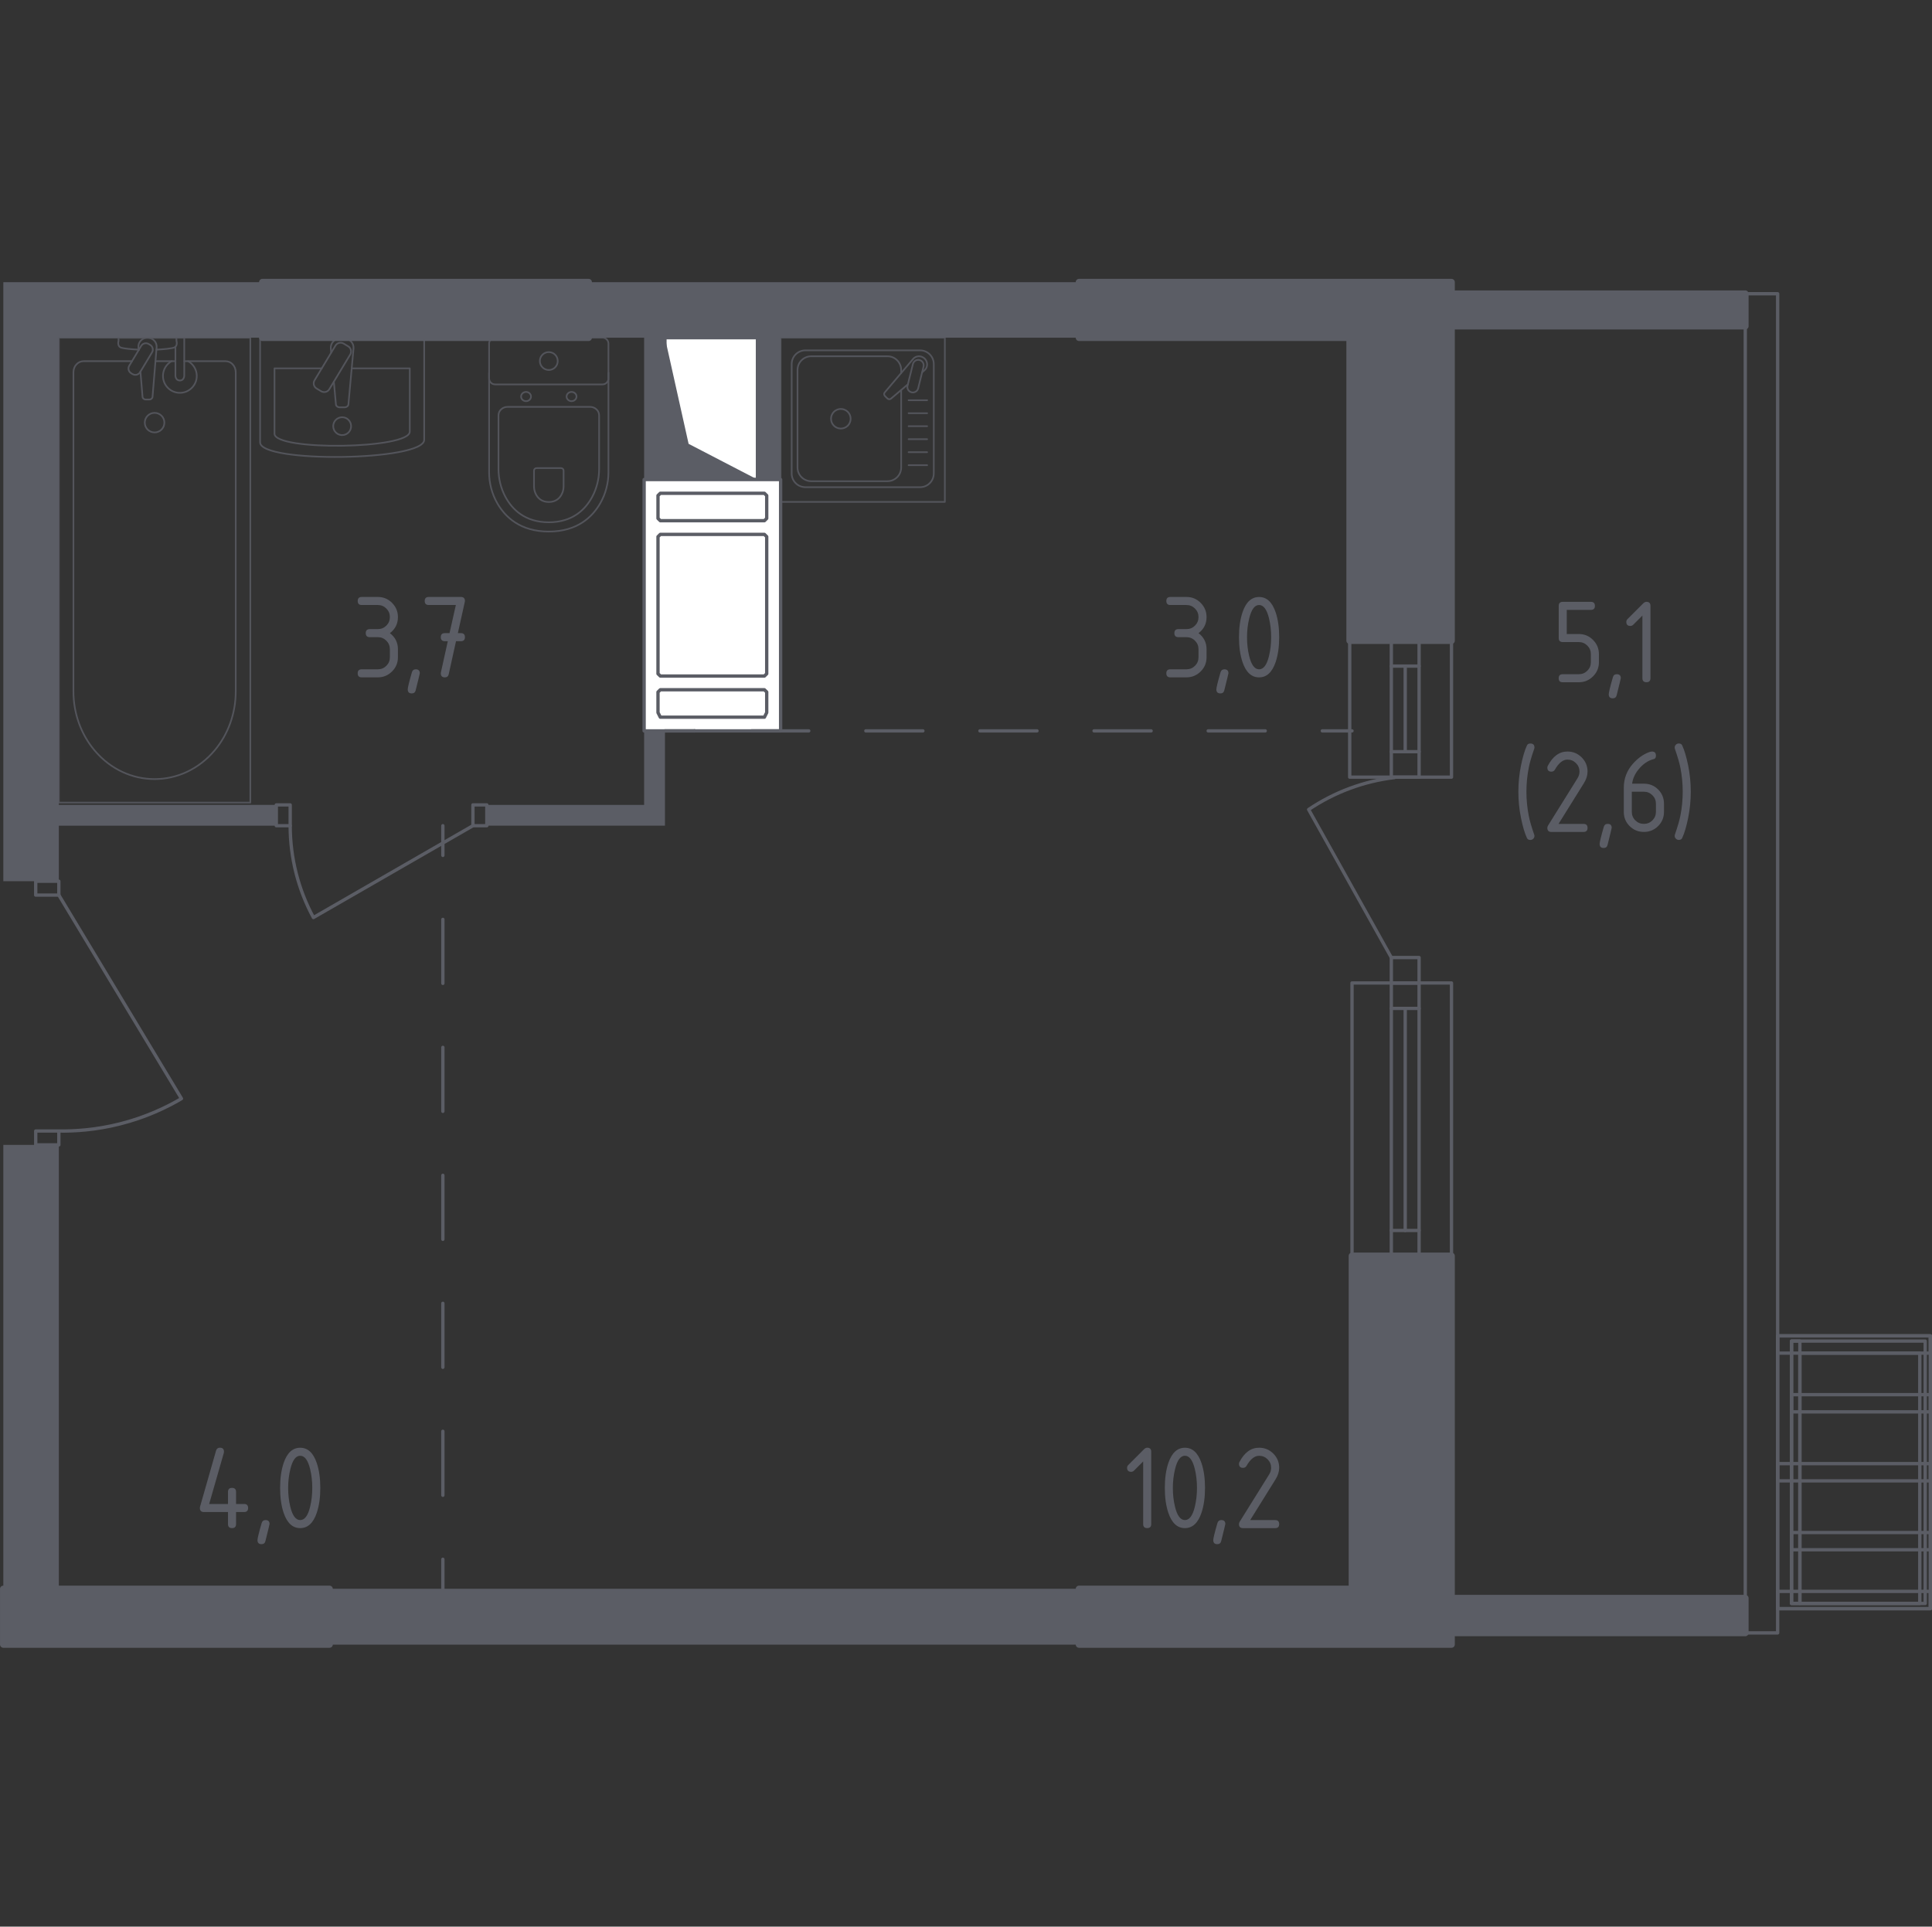 <?xml version="1.0" encoding="utf-8"?>
<!-- Generator: Adobe Illustrator 24.0.2, SVG Export Plug-In . SVG Version: 6.00 Build 0)  -->
<svg version="1.1" xmlns="http://www.w3.org/2000/svg" xmlns:xlink="http://www.w3.org/1999/xlink" x="0px" y="0px"
	 viewBox="0 0 1002.59 1000" style="enable-background:new 0 0 1002.59 1000;" xml:space="preserve">
<rect x="0" y="0" width="1002.59" height="1000" fill="#333333" stroke="none"/>
<style type="text/css">
	.st0{fill:none;stroke:#5B5D65;stroke-width:1.726;stroke-linecap:round;stroke-linejoin:round;stroke-miterlimit:10;}
	.st1{fill:#FFFFFF;stroke:#5B5D65;stroke-width:1.726;stroke-linecap:round;stroke-linejoin:round;stroke-miterlimit:10;}
	.st2{fill:#5B5D65;}
	.st3{opacity:0.8;}
	.st4{fill:none;stroke:#5B5D65;stroke-width:0.863;stroke-linecap:round;stroke-linejoin:round;stroke-miterlimit:10;}
	.st5{fill:none;stroke:#5B5D65;stroke-width:1.726;stroke-linecap:round;stroke-linejoin:round;}
	
		.st6{fill:none;stroke:#5B5D65;stroke-width:1.726;stroke-linecap:round;stroke-linejoin:round;stroke-dasharray:33.212,33.212,0,0,0,0;}
	
		.st7{fill:none;stroke:#5B5D65;stroke-width:1.726;stroke-linecap:round;stroke-linejoin:round;stroke-dasharray:29.61,29.61,0,0,0,0;}
	.st8{fill:#5B5D65;stroke:#5B5D65;stroke-width:3.453;stroke-linecap:round;stroke-linejoin:round;stroke-miterlimit:10;}
</style>
<g id="Слой_1">
</g>
<g id="_x21__x21__x21__Окна_x2C__двери">
	<polyline class="st0" points="922.49,847.54 922.49,152.46 905.69,152.46 905.69,847.54 922.49,847.54 	"/>
	<g>
		<polyline class="st0" points="30.54,457.38 30.54,464.59 18.53,464.59 18.53,457.38 30.54,457.38 		"/>
		<path class="st0" d="M30.54,464.59l63.63,105.64c-7.47,4.4-18.29,9.69-32.1,13.16c-12.44,3.12-23.36,3.77-31.53,3.65h-12v7.2h12
			v-7.2"/>
	</g>
	<g>
		<path class="st0" d="M150.59,428.57c0,16.64,4.14,33.02,12.05,47.66l82.78-47.66"/>
		<polyline class="st0" points="252.63,428.57 245.42,428.57 245.42,417.77 252.63,417.77 252.63,428.57 		"/>
		<polyline class="st0" points="143.38,428.57 150.59,428.57 150.59,417.77 143.38,417.77 143.38,428.57 		"/>
	</g>
	<g>
		<polyline class="st0" points="736.42,403.36 722.01,403.36 722.01,390.16 736.42,390.16 736.42,403.36 		"/>
		<polyline class="st0" points="736.42,510.2 722.01,510.2 722.01,497 736.42,497 736.42,510.2 		"/>
		<path class="st0" d="M722.01,497l-42.91-76.83c13.33-8.99,28.6-14.68,44.56-16.6"/>
		<polyline class="st0" points="736.42,345.74 722.01,345.74 722.01,332.53 736.42,332.53 736.42,345.74 		"/>
		<line class="st0" x1="722.01" y1="345.74" x2="722.01" y2="390.16"/>
		<line class="st0" x1="736.42" y1="345.74" x2="736.42" y2="390.16"/>
		<line class="st0" x1="729.22" y1="345.74" x2="729.22" y2="390.16"/>
		<rect x="700.41" y="332.53" class="st0" width="52.82" height="70.83"/>
		<polyline class="st0" points="736.42,651.86 722.01,651.86 722.01,638.66 736.42,638.66 736.42,651.86 		"/>
		<polyline class="st0" points="736.42,523.41 722.01,523.41 722.01,510.2 736.42,510.2 736.42,523.41 		"/>
		<line class="st0" x1="722.01" y1="523.41" x2="722.01" y2="638.66"/>
		<line class="st0" x1="736.42" y1="523.41" x2="736.42" y2="638.66"/>
		<line class="st0" x1="729.22" y1="523.41" x2="729.22" y2="638.66"/>
		<rect x="701.61" y="510.2" class="st0" width="51.62" height="141.66"/>
	</g>
	<g>
		
			<rect x="891.28" y="724.54" transform="matrix(6.123234e-17 -1 1 6.123234e-17 197.956 1726.263)" class="st0" width="141.66" height="79.23"/>
		
			<rect x="961.24" y="763.9" transform="matrix(6.123234e-17 -1 1 6.123234e-17 165.802 1765.623)" class="st0" width="8.94" height="72.03"/>
		
			<rect x="961.24" y="692.33" transform="matrix(6.123234e-17 -1 1 6.123234e-17 237.368 1694.057)" class="st0" width="8.94" height="72.03"/>
		
			<rect x="957.64" y="724.54" transform="matrix(6.123234e-17 -1 1 6.123234e-17 197.956 1726.263)" class="st0" width="8.94" height="79.23"/>
		
			<rect x="957.64" y="658.23" transform="matrix(6.123234e-17 -1 1 6.123234e-17 264.262 1659.958)" class="st0" width="8.94" height="79.23"/>
		
			<rect x="957.64" y="790.84" transform="matrix(6.123234e-17 -1 1 6.123234e-17 131.65 1792.57)" class="st0" width="8.94" height="79.23"/>
		
			<rect x="863.77" y="762" transform="matrix(6.123234e-17 -1 1 6.123234e-17 167.705 1696.014)" class="st0" width="136.19" height="4.32"/>
		
			<rect x="896.28" y="729.48" transform="matrix(6.123234e-17 -1 1 6.123234e-17 200.221 1728.531)" class="st0" width="136.19" height="69.35"/>
		
			<rect x="900.17" y="736.17" transform="matrix(6.123234e-17 -1 1 6.123234e-17 197.851 1732.416)" class="st0" width="129.93" height="62.23"/>
	</g>
</g>
<g id="_x21__x21__x21__Шахты">
	<g>
		<rect x="345.06" y="175.27" class="st1" width="48.02" height="73.64"/>
		<polygon class="st2" points="393.08,248.91 345.06,248.91 345.06,175.27 357.34,230.36 		"/>
	</g>
	<g>
		<polygon class="st1" points="334.26,379.35 366.67,379.35 405.09,379.35 405.09,248.91 366.67,248.91 334.26,248.91 		"/>
		<polygon class="st1" points="396.68,358.01 397.88,359.19 397.88,369.87 396.68,372.24 342.66,372.24 341.46,369.87 
			341.46,359.19 342.66,358.01 		"/>
		<polygon class="st1" points="396.68,277.37 397.88,278.56 397.88,349.71 396.68,350.89 342.66,350.89 341.46,349.71 
			341.46,278.56 342.66,277.37 		"/>
		<polygon class="st1" points="396.68,256.03 397.88,257.21 397.88,269.07 396.68,270.26 342.66,270.26 341.46,269.07 
			341.46,257.21 342.66,256.03 		"/>
	</g>
</g>
<g id="Перегородки">
	<polyline class="st2" points="170.99,824.73 559.95,824.73 559.95,853.54 170.99,853.54 170.99,824.73 	"/>
	<polyline class="st2" points="30.54,824.73 30.54,594.24 1.73,594.24 1.73,824.73 30.54,824.73 	"/>
	<polygon class="st2" points="30.54,417.77 30.54,175.27 136.18,175.27 136.18,146.46 1.73,146.46 1.73,457.38 30.54,457.38 
		30.54,428.57 143.38,428.57 143.38,417.77 	"/>
	<path class="st2" d="M334.26,379.35v38.41h-81.63v10.8h92.44v-49.22H334.26z M405.09,248.91v-73.64h154.86v-28.81h-254.5v28.81
		h28.81v73.64h10.8v-73.64h48.02v73.64H405.09z"/>
	<polyline class="st2" points="170.99,824.73 559.95,824.73 559.95,853.54 170.99,853.54 170.99,824.73 	"/>
</g>
<g id="_x21__x21__x21__Мебель">
	<g class="st3">
		<rect x="405.09" y="175.27" class="st4" width="85.23" height="85.23"/>
		<path class="st4" d="M477.46,252.87h-59.52c-3.92,0-7.11-3.18-7.11-7.1v-56.82c0-3.92,3.19-7.1,7.11-7.1h59.52
			c3.92,0,7.11,3.18,7.11,7.1v56.82C484.57,249.68,481.38,252.87,477.46,252.87z"/>
		<path class="st4" d="M467.65,202.45v40.21c0,3.92-3.18,7.1-7.11,7.1h-39.57c-3.92,0-7.11-3.18-7.11-7.1v-50.63
			c0-3.92,3.18-7.11,7.11-7.11h39.57c3.92,0,7.11,3.18,7.11,7.11v1.6"/>
		<path class="st4" d="M441.43,217.35c0,2.82-2.28,5.09-5.09,5.09c-2.81,0-5.09-2.28-5.09-5.09c0-2.81,2.28-5.09,5.09-5.09
			C439.15,212.26,441.43,214.54,441.43,217.35z"/>
		<path class="st4" d="M478.54,193.23l1.21-1.03c1.59-1.35,1.88-3.87,0.45-5.68c-0.1-0.13-0.2-0.24-0.31-0.35
			c-0.11-0.12-0.23-0.22-0.35-0.32c-1.81-1.44-4.33-1.14-5.68,0.45l-14.7,17.34c-0.51,0.5-0.47,1.37,0.1,1.94l1.2,1.2
			c0.57,0.56,1.44,0.61,1.95,0.1l8.72-7.39"/>
		<path class="st4" d="M473.03,203.62L473.03,203.62c-1.52-0.37-2.46-1.92-2.07-3.44l2.79-11.24c0.37-1.51,1.92-2.45,3.44-2.07
			c1.51,0.38,2.44,1.92,2.06,3.45l-2.78,11.23C476.1,203.07,474.55,203.99,473.03,203.62z"/>
		<line class="st4" x1="471.5" y1="241.44" x2="481.13" y2="241.44"/>
		<line class="st4" x1="471.5" y1="234.7" x2="481.13" y2="234.7"/>
		<line class="st4" x1="471.5" y1="227.96" x2="481.13" y2="227.96"/>
		<line class="st4" x1="471.5" y1="221.22" x2="481.13" y2="221.22"/>
		<line class="st4" x1="471.5" y1="214.47" x2="481.13" y2="214.47"/>
		<line class="st4" x1="471.5" y1="207.73" x2="481.13" y2="207.73"/>
	</g>
	<g class="st3">
		<g>
			<path class="st4" d="M315.75,193.49v51.57c0,5.62-1.41,11.18-4.26,16.16c-4.07,7.1-11.88,14.68-26.7,14.68
				c-14.84,0-22.65-7.58-26.72-14.68c-2.85-4.98-4.25-10.54-4.25-16.16v-51.57"/>
			<path class="st4" d="M306.16,211.17c2.63,0,4.75,1.97,4.75,4.41v27.78c0,5.05-1.19,10.05-3.59,14.53
				c-3.43,6.38-10.02,13.19-22.52,13.19c-12.5,0-19.09-6.81-22.52-13.19c-2.41-4.48-3.59-9.49-3.59-14.53v-27.78
				c0-2.44,2.12-4.41,4.75-4.41H306.16z"/>
			<path class="st4" d="M291.07,242.95c0.78,0,1.4,0.58,1.4,1.29v8.17c0,1.49-0.35,2.95-1.06,4.28c-1,1.87-2.94,3.87-6.61,3.87
				c-3.68,0-5.62-2-6.62-3.87c-0.71-1.32-1.06-2.79-1.06-4.28v-8.17c0-0.72,0.62-1.29,1.39-1.29H291.07z"/>
			<path class="st4" d="M294.02,205.83c0,1.32,1.15,2.39,2.58,2.39c1.41,0,2.57-1.07,2.57-2.39c0-1.32-1.15-2.4-2.57-2.4
				C295.17,203.43,294.02,204.51,294.02,205.83z"/>
			<path class="st4" d="M270.41,205.83c0,1.32,1.15,2.39,2.58,2.39c1.41,0,2.57-1.07,2.57-2.39c0-1.32-1.15-2.4-2.57-2.4
				C271.56,203.43,270.41,204.51,270.41,205.83z"/>
			<path class="st4" d="M256.92,199.52h55.74c1.71,0,3.09-1.39,3.09-3.09v-18.07c0-1.7-1.38-3.09-3.09-3.09h-55.74
				c-1.71,0-3.1,1.39-3.1,3.09v18.07C253.83,198.13,255.21,199.52,256.92,199.52z"/>
			<path class="st4" d="M280.15,187.39c0,2.57,2.08,4.65,4.64,4.65s4.64-2.08,4.64-4.65c0-2.57-2.08-4.64-4.64-4.64
				S280.15,184.82,280.15,187.39z"/>
		</g>
		<g>
			<line class="st4" x1="80.67" y1="187.47" x2="91.03" y2="187.47"/>
			<path class="st4" d="M95.62,187.47h21.42c2.92,0,5.29,2.56,5.29,5.71v165.71c0,11.31-3.9,22.22-10.94,30.59
				c-16.71,19.87-45.63,19.87-62.33,0c-7.05-8.37-10.95-19.29-10.95-30.59V193.17c0-3.15,2.37-5.71,5.3-5.71h25.08"/>
			<rect x="30.54" y="175.27" class="st4" width="99.36" height="241.3"/>
			<path class="st4" d="M80.22,224.45c2.81,0,5.08-2.27,5.08-5.08c0-2.8-2.27-5.08-5.08-5.08c-2.81,0-5.09,2.28-5.09,5.08
				C75.13,222.18,77.41,224.45,80.22,224.45z"/>
			<path class="st4" d="M91.03,175.27h4.59v7.48v0.51v11.82c0,0-0.09,2.43-2.29,2.43s-2.3-2.43-2.3-2.43v-11.82v-0.51v-2.76"/>
			<g>
				<path class="st4" d="M71.95,181.71l-0.12-1.49c-0.19-2.36,1.59-4.6,4.19-4.91c0.18-0.02,0.35-0.03,0.53-0.03
					c0.18,0,0.35,0.01,0.53,0.03c2.6,0.31,4.38,2.54,4.2,4.91l-2.12,25.66c0,0.82-0.73,1.48-1.64,1.48h-1.93
					c-0.91,0-1.63-0.66-1.63-1.48l-1.08-13"/>
				<path class="st4" d="M68.04,193.71l0.75,0.46c1.34,0.8,3.09,0.37,3.9-0.97l6.2-10.29c0.81-1.34,0.37-3.09-0.96-3.9l-0.77-0.45
					c-1.33-0.81-3.08-0.37-3.89,0.97l-6.2,10.3C66.26,191.15,66.7,192.9,68.04,193.71z"/>
				<path class="st4" d="M72.08,181.5c-3.62-0.2-8.32-0.57-9.58-1.21c-1.75-0.9-0.98-3.39-0.98-3.39v-1.59h30.05v1.59
					c0,0,0.77,2.49-0.98,3.39c-1.24,0.63-5.83,1-9.43,1.2"/>
			</g>
			<path class="st4" d="M97.61,187.46c2.68,1.5,4.5,4.37,4.5,7.66c0,4.85-3.93,8.78-8.77,8.78c-4.85,0-8.77-3.93-8.77-8.78
				c0-3.29,1.81-6.16,4.5-7.66"/>
		</g>
		<g>
			<path class="st4" d="M220.13,175.27v53.01c0,11.06-85.15,12.19-85.15,1.32v-54.33H220.13z"/>
			<path class="st4" d="M182.5,191.19h30.15v32.83c0,9.14-70.2,10.07-70.2,1.09v-33.92h24.51"/>
			<path class="st4" d="M171.87,183.05l-0.2-2.21c-0.25-2.67,1.98-5.19,5.23-5.53c0.22-0.03,0.44-0.04,0.66-0.04
				c0.22,0,0.44,0.01,0.66,0.04c3.25,0.33,5.48,2.86,5.24,5.53l-2.64,28.91c0,0.93-0.92,1.67-2.05,1.67h-2.41
				c-1.13,0-2.05-0.74-2.05-1.67l-1.06-11.61"/>
			<path class="st4" d="M164.28,201.64l2.37,1.43c1.46,0.88,3.37,0.4,4.25-1.06l10.84-18c0.88-1.46,0.4-3.38-1.05-4.25l-2.37-1.43
				c-1.46-0.88-3.37-0.4-4.25,1.06l-10.84,18.01C162.35,198.85,162.82,200.77,164.28,201.64z"/>
			<path class="st4" d="M172.92,221.2c0,2.57,2.08,4.64,4.64,4.64c2.56,0,4.64-2.08,4.64-4.64c0-2.56-2.08-4.64-4.64-4.64
				C175,216.56,172.92,218.63,172.92,221.2z"/>
		</g>
	</g>
</g>
<g id="Пунктир">
	<g>
		<g>
			<line class="st5" x1="229.82" y1="824.73" x2="229.82" y2="809.32"/>
			<line class="st6" x1="229.82" y1="776.1" x2="229.82" y2="443.99"/>
			<line class="st5" x1="229.82" y1="443.99" x2="229.82" y2="428.57"/>
		</g>
	</g>
	<g>
		<g>
			<line class="st5" x1="701.61" y1="379.35" x2="686.19" y2="379.35"/>
			<line class="st7" x1="656.58" y1="379.35" x2="360.48" y2="379.35"/>
			<line class="st5" x1="360.48" y1="379.35" x2="345.06" y2="379.35"/>
		</g>
	</g>
</g>
<g id="Несущие">
	<g>
		<polyline class="st8" points="305.45,146.46 136.18,146.46 136.18,175.27 305.45,175.27 305.45,146.46 		"/>
		<polygon class="st8" points="905.69,152.46 753.23,152.46 753.23,146.46 559.95,146.46 559.95,175.27 700.41,175.27 
			700.41,332.53 753.23,332.53 753.23,169.27 905.69,169.27 		"/>
		<polyline class="st8" points="170.99,824.73 1.73,824.73 1.73,853.54 170.99,853.54 170.99,824.73 		"/>
		<polygon class="st8" points="905.69,829.53 753.23,829.53 753.23,651.86 701.61,651.86 701.61,824.73 559.95,824.73 
			559.95,853.54 753.23,853.54 753.23,847.54 905.69,847.54 		"/>
	</g>
</g>
<g id="Слой_12">
</g>
<g id="_x21__x21__x21__Лифты_x2C__лестницы">
</g>
<g id="_x21__x21__x21__Площади">
	<g>
		<path class="st2" d="M808.88,331.16v-16.69c0-1.39,0.7-2.09,2.09-2.09h14.6c1.39,0,2.09,0.7,2.09,2.09c0,1.39-0.7,2.09-2.09,2.09
			h-12.52v12.52h6.26c2.89,0,5.35,1.02,7.38,3.07c2.03,2.04,3.05,4.5,3.05,7.37v4.17c0,2.89-1.02,5.35-3.07,7.38
			c-2.04,2.03-4.5,3.05-7.37,3.05h-8.35c-1.39,0-2.09-0.7-2.09-2.09c0-1.39,0.7-2.09,2.09-2.09h8.35c1.75,0,3.23-0.61,4.44-1.82
			c1.21-1.21,1.82-2.69,1.82-4.44v-4.17c0-1.73-0.61-3.2-1.83-4.42c-1.22-1.22-2.7-1.83-4.42-1.83h-8.35
			C809.57,333.24,808.88,332.55,808.88,331.16z"/>
		<path class="st2" d="M839.01,349.94c1.39,0,2.09,0.69,2.09,2.05c0,0.19-0.72,3.15-2.15,8.88c-0.25,1.05-0.93,1.58-2.02,1.58
			c-1.39,0-2.09-0.7-2.09-2.09c0-0.95,0.72-3.9,2.15-8.85C837.28,350.46,837.95,349.94,839.01,349.94z"/>
		<path class="st2" d="M852.3,319.51l-4.79,4.79c-0.4,0.39-0.89,0.59-1.46,0.59c-1.39,0-2.09-0.7-2.09-2.09
			c0-0.57,0.2-1.05,0.6-1.45l8.16-8.16c0.55-0.55,1.11-0.82,1.68-0.82c1.39,0,2.09,0.7,2.09,2.09v37.55c0,1.39-0.7,2.09-2.09,2.09
			c-1.39,0-2.09-0.7-2.09-2.08V319.51z"/>
		<path class="st2" d="M792.12,410.93c0,4.21,0.41,8.4,1.23,12.55c0.48,2.49,1.41,5.7,2.78,9.64c0.11,0.29,0.16,0.55,0.16,0.76
			c0,0.57-0.21,1.06-0.63,1.47c-0.42,0.41-0.92,0.62-1.49,0.62c-0.89,0-1.48-0.33-1.77-0.98c-1.16-2.49-2.19-5.96-3.1-10.43
			c-0.91-4.47-1.36-9.01-1.36-13.62s0.45-9.16,1.36-13.62c0.91-4.47,1.94-7.94,3.1-10.43c0.29-0.65,0.88-0.98,1.77-0.98
			c1.41,0,2.12,0.7,2.12,2.09c0,0.21-0.05,0.46-0.16,0.76c-1.37,3.94-2.3,7.15-2.78,9.64C792.53,402.53,792.12,406.72,792.12,410.93
			z"/>
		<path class="st2" d="M813.41,390.07c2.89,0,5.35,1.02,7.38,3.05c2.03,2.03,3.05,4.49,3.05,7.38c0,1.98-0.63,3.98-1.9,6.01
			l-13.15,21.12h12.96c1.39,0,2.09,0.7,2.09,2.09c0,1.39-0.7,2.09-2.09,2.09h-16.69c-1.39,0-2.09-0.7-2.09-2.09
			c0-0.42,0.12-0.82,0.35-1.2l15.3-24.56c0.7-1.12,1.04-2.27,1.04-3.45c0-1.73-0.61-3.2-1.83-4.42c-1.22-1.22-2.7-1.83-4.42-1.83
			c-2.36,0-4.54,1.75-6.54,5.25c-0.38,0.67-0.98,1.01-1.8,1.01c-1.39,0-2.09-0.7-2.09-2.09c0-0.32,0.06-0.6,0.19-0.85
			C805.76,392.57,809.18,390.07,813.41,390.07z"/>
		<path class="st2" d="M834.28,427.62c1.39,0,2.09,0.69,2.09,2.05c0,0.19-0.72,3.15-2.15,8.88c-0.25,1.05-0.93,1.58-2.02,1.58
			c-1.39,0-2.09-0.7-2.09-2.09c0-0.95,0.72-3.9,2.15-8.85C832.55,428.15,833.22,427.62,834.28,427.62z"/>
		<path class="st2" d="M857.24,390.07c1.39,0,2.09,0.7,2.09,2.09c0,1.03-0.35,1.63-1.04,1.8c-3.1,0.78-5.81,2.63-8.12,5.56
			c-1.83,2.32-2.9,4.73-3.19,7.24h6.1c2.95,0,5.43,1.01,7.43,3.04s3,4.49,3,7.4v4.17c0,2.91-1.02,5.37-3.05,7.4
			c-2.03,2.02-4.49,3.03-7.38,3.03c-2.91,0-5.37-1.01-7.4-3.02c-2.02-2.01-3.03-4.46-3.03-7.35v-12.58c0-4.72,1.57-8.86,4.71-12.42
			c2.44-2.76,5.11-4.72,8-5.88C856.17,390.23,856.8,390.07,857.24,390.07z M846.81,410.93v10.43c0,1.75,0.61,3.23,1.82,4.44
			c1.21,1.21,2.69,1.82,4.44,1.82c1.75,0,3.23-0.61,4.44-1.83c1.21-1.22,1.82-2.7,1.82-4.43v-4.17c0-1.75-0.61-3.23-1.83-4.44
			c-1.22-1.21-2.7-1.82-4.42-1.82H846.81z"/>
		<path class="st2" d="M873.23,410.93c0-4.21-0.41-8.4-1.23-12.55c-0.46-2.34-1.4-5.55-2.81-9.64c-0.08-0.25-0.13-0.51-0.13-0.76
			c0-0.57,0.21-1.06,0.63-1.47s0.92-0.62,1.49-0.62c0.88,0,1.47,0.33,1.77,0.98c1.16,2.49,2.19,5.96,3.1,10.43s1.36,9.01,1.36,13.62
			s-0.45,9.16-1.36,13.62c-0.91,4.47-1.94,7.95-3.1,10.43c-0.29,0.65-0.88,0.98-1.77,0.98c-0.55,0-1.04-0.21-1.47-0.63
			s-0.65-0.91-0.65-1.45c0-0.25,0.04-0.51,0.13-0.76c1.41-4.09,2.35-7.3,2.81-9.64C872.82,419.33,873.23,415.15,873.23,410.93z"/>
	</g>
	<g>
		<path class="st2" d="M593.23,758.55l-4.79,4.79c-0.4,0.39-0.89,0.59-1.46,0.59c-1.39,0-2.09-0.7-2.09-2.09
			c0-0.57,0.2-1.05,0.6-1.45l8.16-8.16c0.55-0.55,1.11-0.82,1.68-0.82c1.39,0,2.09,0.7,2.09,2.09v37.55c0,1.39-0.7,2.09-2.09,2.09
			c-1.39,0-2.09-0.7-2.09-2.08V758.55z"/>
		<path class="st2" d="M625.33,772.28c0,4.97-0.61,9.27-1.83,12.9c-1.79,5.31-4.66,7.97-8.6,7.97c-3.94,0-6.81-2.64-8.6-7.93
			c-1.22-3.62-1.83-7.93-1.83-12.93c0-4.99,0.61-9.3,1.83-12.93c1.79-5.29,4.66-7.93,8.6-7.93c3.94,0,6.81,2.66,8.6,7.97
			C624.72,763.01,625.33,767.31,625.33,772.28z M621.16,772.28c0-3.46-0.37-6.71-1.11-9.77c-1.12-4.62-2.83-6.92-5.15-6.92
			c-2.3,0-4,2.32-5.12,6.95c-0.76,3.12-1.14,6.37-1.14,9.74c0,3.44,0.37,6.69,1.11,9.77c1.12,4.62,2.83,6.92,5.15,6.92
			c2.32,0,4.04-2.31,5.15-6.92C620.79,778.97,621.16,775.71,621.16,772.28z"/>
		<path class="st2" d="M633.78,788.97c1.39,0,2.09,0.69,2.09,2.05c0,0.19-0.72,3.15-2.15,8.88c-0.25,1.05-0.93,1.58-2.02,1.58
			c-1.39,0-2.09-0.7-2.09-2.09c0-0.95,0.72-3.9,2.15-8.85C632.05,789.5,632.73,788.97,633.78,788.97z"/>
		<path class="st2" d="M653.39,751.42c2.89,0,5.35,1.02,7.38,3.05c2.03,2.03,3.05,4.49,3.05,7.38c0,1.98-0.63,3.98-1.9,6.01
			l-13.15,21.12h12.96c1.39,0,2.09,0.7,2.09,2.09c0,1.39-0.7,2.09-2.09,2.09h-16.69c-1.39,0-2.09-0.7-2.09-2.09
			c0-0.42,0.12-0.82,0.35-1.2l15.3-24.56c0.7-1.12,1.04-2.27,1.04-3.45c0-1.73-0.61-3.2-1.83-4.42c-1.22-1.22-2.7-1.83-4.42-1.83
			c-2.36,0-4.54,1.75-6.54,5.25c-0.38,0.67-0.98,1.01-1.8,1.01c-1.39,0-2.09-0.7-2.09-2.09c0-0.32,0.06-0.6,0.19-0.85
			C645.74,753.91,649.15,751.42,653.39,751.42z"/>
	</g>
	<g>
		<path class="st2" d="M103.72,782.71c0-0.23,0.02-0.42,0.06-0.57l8.34-29.21c0.29-1.01,0.97-1.52,2.02-1.52
			c1.39,0,2.09,0.7,2.09,2.09c0,0.19-0.02,0.39-0.07,0.6l-7.61,26.52h9.77v-6.26c0-1.39,0.7-2.09,2.09-2.09s2.09,0.7,2.09,2.09v6.26
			h4.17c1.39,0,2.09,0.7,2.09,2.09s-0.7,2.09-2.09,2.09h-4.17v6.26c0,1.39-0.7,2.09-2.09,2.09s-2.09-0.7-2.09-2.09v-6.26h-12.52
			C104.42,784.8,103.72,784.1,103.72,782.71z"/>
		<path class="st2" d="M137.79,788.97c1.39,0,2.09,0.69,2.09,2.05c0,0.19-0.72,3.15-2.15,8.88c-0.25,1.05-0.93,1.58-2.02,1.58
			c-1.39,0-2.09-0.7-2.09-2.09c0-0.95,0.72-3.9,2.15-8.85C136.07,789.5,136.74,788.97,137.79,788.97z"/>
		<path class="st2" d="M166.22,772.28c0,4.97-0.61,9.27-1.83,12.9c-1.79,5.31-4.66,7.97-8.6,7.97c-3.94,0-6.81-2.64-8.6-7.93
			c-1.22-3.62-1.83-7.93-1.83-12.93c0-4.99,0.61-9.3,1.83-12.93c1.79-5.29,4.66-7.93,8.6-7.93c3.94,0,6.81,2.66,8.6,7.97
			C165.61,763.01,166.22,767.31,166.22,772.28z M162.05,772.28c0-3.46-0.37-6.71-1.11-9.77c-1.12-4.62-2.83-6.92-5.15-6.92
			c-2.3,0-4,2.32-5.12,6.95c-0.76,3.12-1.14,6.37-1.14,9.74c0,3.44,0.37,6.69,1.11,9.77c1.12,4.62,2.83,6.92,5.15,6.92
			c2.32,0,4.04-2.31,5.15-6.92C161.68,778.97,162.05,775.72,162.05,772.28z"/>
	</g>
	<g>
		<path class="st2" d="M615.69,330.71h-4.17c-1.39,0-2.09-0.7-2.09-2.09s0.7-2.09,2.09-2.09h4.17c1.75,0,3.23-0.61,4.44-1.82
			c1.21-1.21,1.82-2.69,1.82-4.44c0-1.73-0.61-3.2-1.83-4.42c-1.22-1.22-2.7-1.83-4.42-1.83h-8.35c-1.39,0-2.09-0.7-2.09-2.09
			c0-1.39,0.7-2.09,2.09-2.09h8.35c2.89,0,5.35,1.02,7.38,3.07c2.03,2.04,3.05,4.5,3.05,7.37c0,3.46-1.39,6.24-4.17,8.35
			c2.78,2.11,4.17,4.89,4.17,8.34v4.17c0,2.89-1.02,5.35-3.07,7.38c-2.04,2.03-4.5,3.05-7.37,3.05h-8.35c-1.39,0-2.09-0.7-2.09-2.09
			c0-1.39,0.7-2.09,2.09-2.09h8.35c1.75,0,3.23-0.61,4.44-1.82c1.21-1.21,1.82-2.69,1.82-4.44v-4.17c0-1.73-0.61-3.2-1.83-4.42
			C618.9,331.32,617.42,330.71,615.69,330.71z"/>
		<path class="st2" d="M635.39,347.4c1.39,0,2.09,0.69,2.09,2.05c0,0.19-0.72,3.15-2.15,8.88c-0.25,1.05-0.93,1.58-2.02,1.58
			c-1.39,0-2.09-0.7-2.09-2.09c0-0.95,0.72-3.9,2.15-8.85C633.66,347.93,634.34,347.4,635.39,347.4z"/>
		<path class="st2" d="M663.82,330.71c0,4.97-0.61,9.27-1.83,12.9c-1.79,5.31-4.66,7.97-8.6,7.97c-3.94,0-6.81-2.64-8.6-7.93
			c-1.22-3.62-1.83-7.93-1.83-12.93c0-4.99,0.61-9.3,1.83-12.93c1.79-5.29,4.66-7.93,8.6-7.93c3.94,0,6.81,2.66,8.6,7.97
			C663.21,321.44,663.82,325.74,663.82,330.71z M659.65,330.71c0-3.46-0.37-6.71-1.11-9.77c-1.12-4.62-2.83-6.92-5.15-6.92
			c-2.3,0-4,2.32-5.12,6.95c-0.76,3.12-1.14,6.37-1.14,9.74c0,3.44,0.37,6.69,1.11,9.77c1.12,4.62,2.83,6.92,5.15,6.92
			c2.32,0,4.04-2.31,5.15-6.92C659.28,337.4,659.65,334.15,659.65,330.71z"/>
	</g>
	<g>
		<path class="st2" d="M196.06,330.71h-4.17c-1.39,0-2.09-0.7-2.09-2.09s0.7-2.09,2.09-2.09h4.17c1.75,0,3.23-0.61,4.44-1.82
			c1.21-1.21,1.82-2.69,1.82-4.44c0-1.73-0.61-3.2-1.83-4.42c-1.22-1.22-2.7-1.83-4.42-1.83h-8.35c-1.39,0-2.09-0.7-2.09-2.09
			c0-1.39,0.7-2.09,2.09-2.09h8.35c2.89,0,5.35,1.02,7.38,3.07c2.03,2.04,3.05,4.5,3.05,7.37c0,3.46-1.39,6.24-4.17,8.35
			c2.78,2.11,4.17,4.89,4.17,8.34v4.17c0,2.89-1.02,5.35-3.07,7.38c-2.04,2.03-4.5,3.05-7.37,3.05h-8.35c-1.39,0-2.09-0.7-2.09-2.09
			c0-1.39,0.7-2.09,2.09-2.09h8.35c1.75,0,3.23-0.61,4.44-1.82c1.21-1.21,1.82-2.69,1.82-4.44v-4.17c0-1.73-0.61-3.2-1.83-4.42
			C199.26,331.32,197.79,330.71,196.06,330.71z"/>
		<path class="st2" d="M215.76,347.4c1.39,0,2.09,0.69,2.09,2.05c0,0.19-0.72,3.15-2.15,8.88c-0.25,1.05-0.93,1.58-2.02,1.58
			c-1.39,0-2.09-0.7-2.09-2.09c0-0.95,0.72-3.9,2.15-8.85C214.03,347.93,214.7,347.4,215.76,347.4z"/>
		<path class="st2" d="M232.38,332.8l-1.55,0c-1.39,0-2.09-0.7-2.09-2.09s0.69-2.09,2.08-2.09l2.46,0l3.28-14.6h-14.07
			c-1.39,0-2.09-0.7-2.09-2.09c0-1.39,0.7-2.09,2.09-2.09h16.69c1.37,0,2.07,0.67,2.09,2.02c0,0.13-0.02,0.29-0.06,0.51l-3.61,16.25
			l1.58,0c1.39,0,2.09,0.7,2.09,2.09s-0.7,2.09-2.09,2.09l-2.54,0l-3.78,17.14c-0.25,1.1-0.92,1.64-1.99,1.64
			c-1.41,0-2.12-0.7-2.12-2.08c0-0.21,0.01-0.37,0.04-0.47L232.38,332.8z"/>
	</g>
</g>
<g id="_x21__x21__x21__Таблички">
</g>
<g id="_x21__x21__x21__Этаж_x2C__секции">
</g>
</svg>
